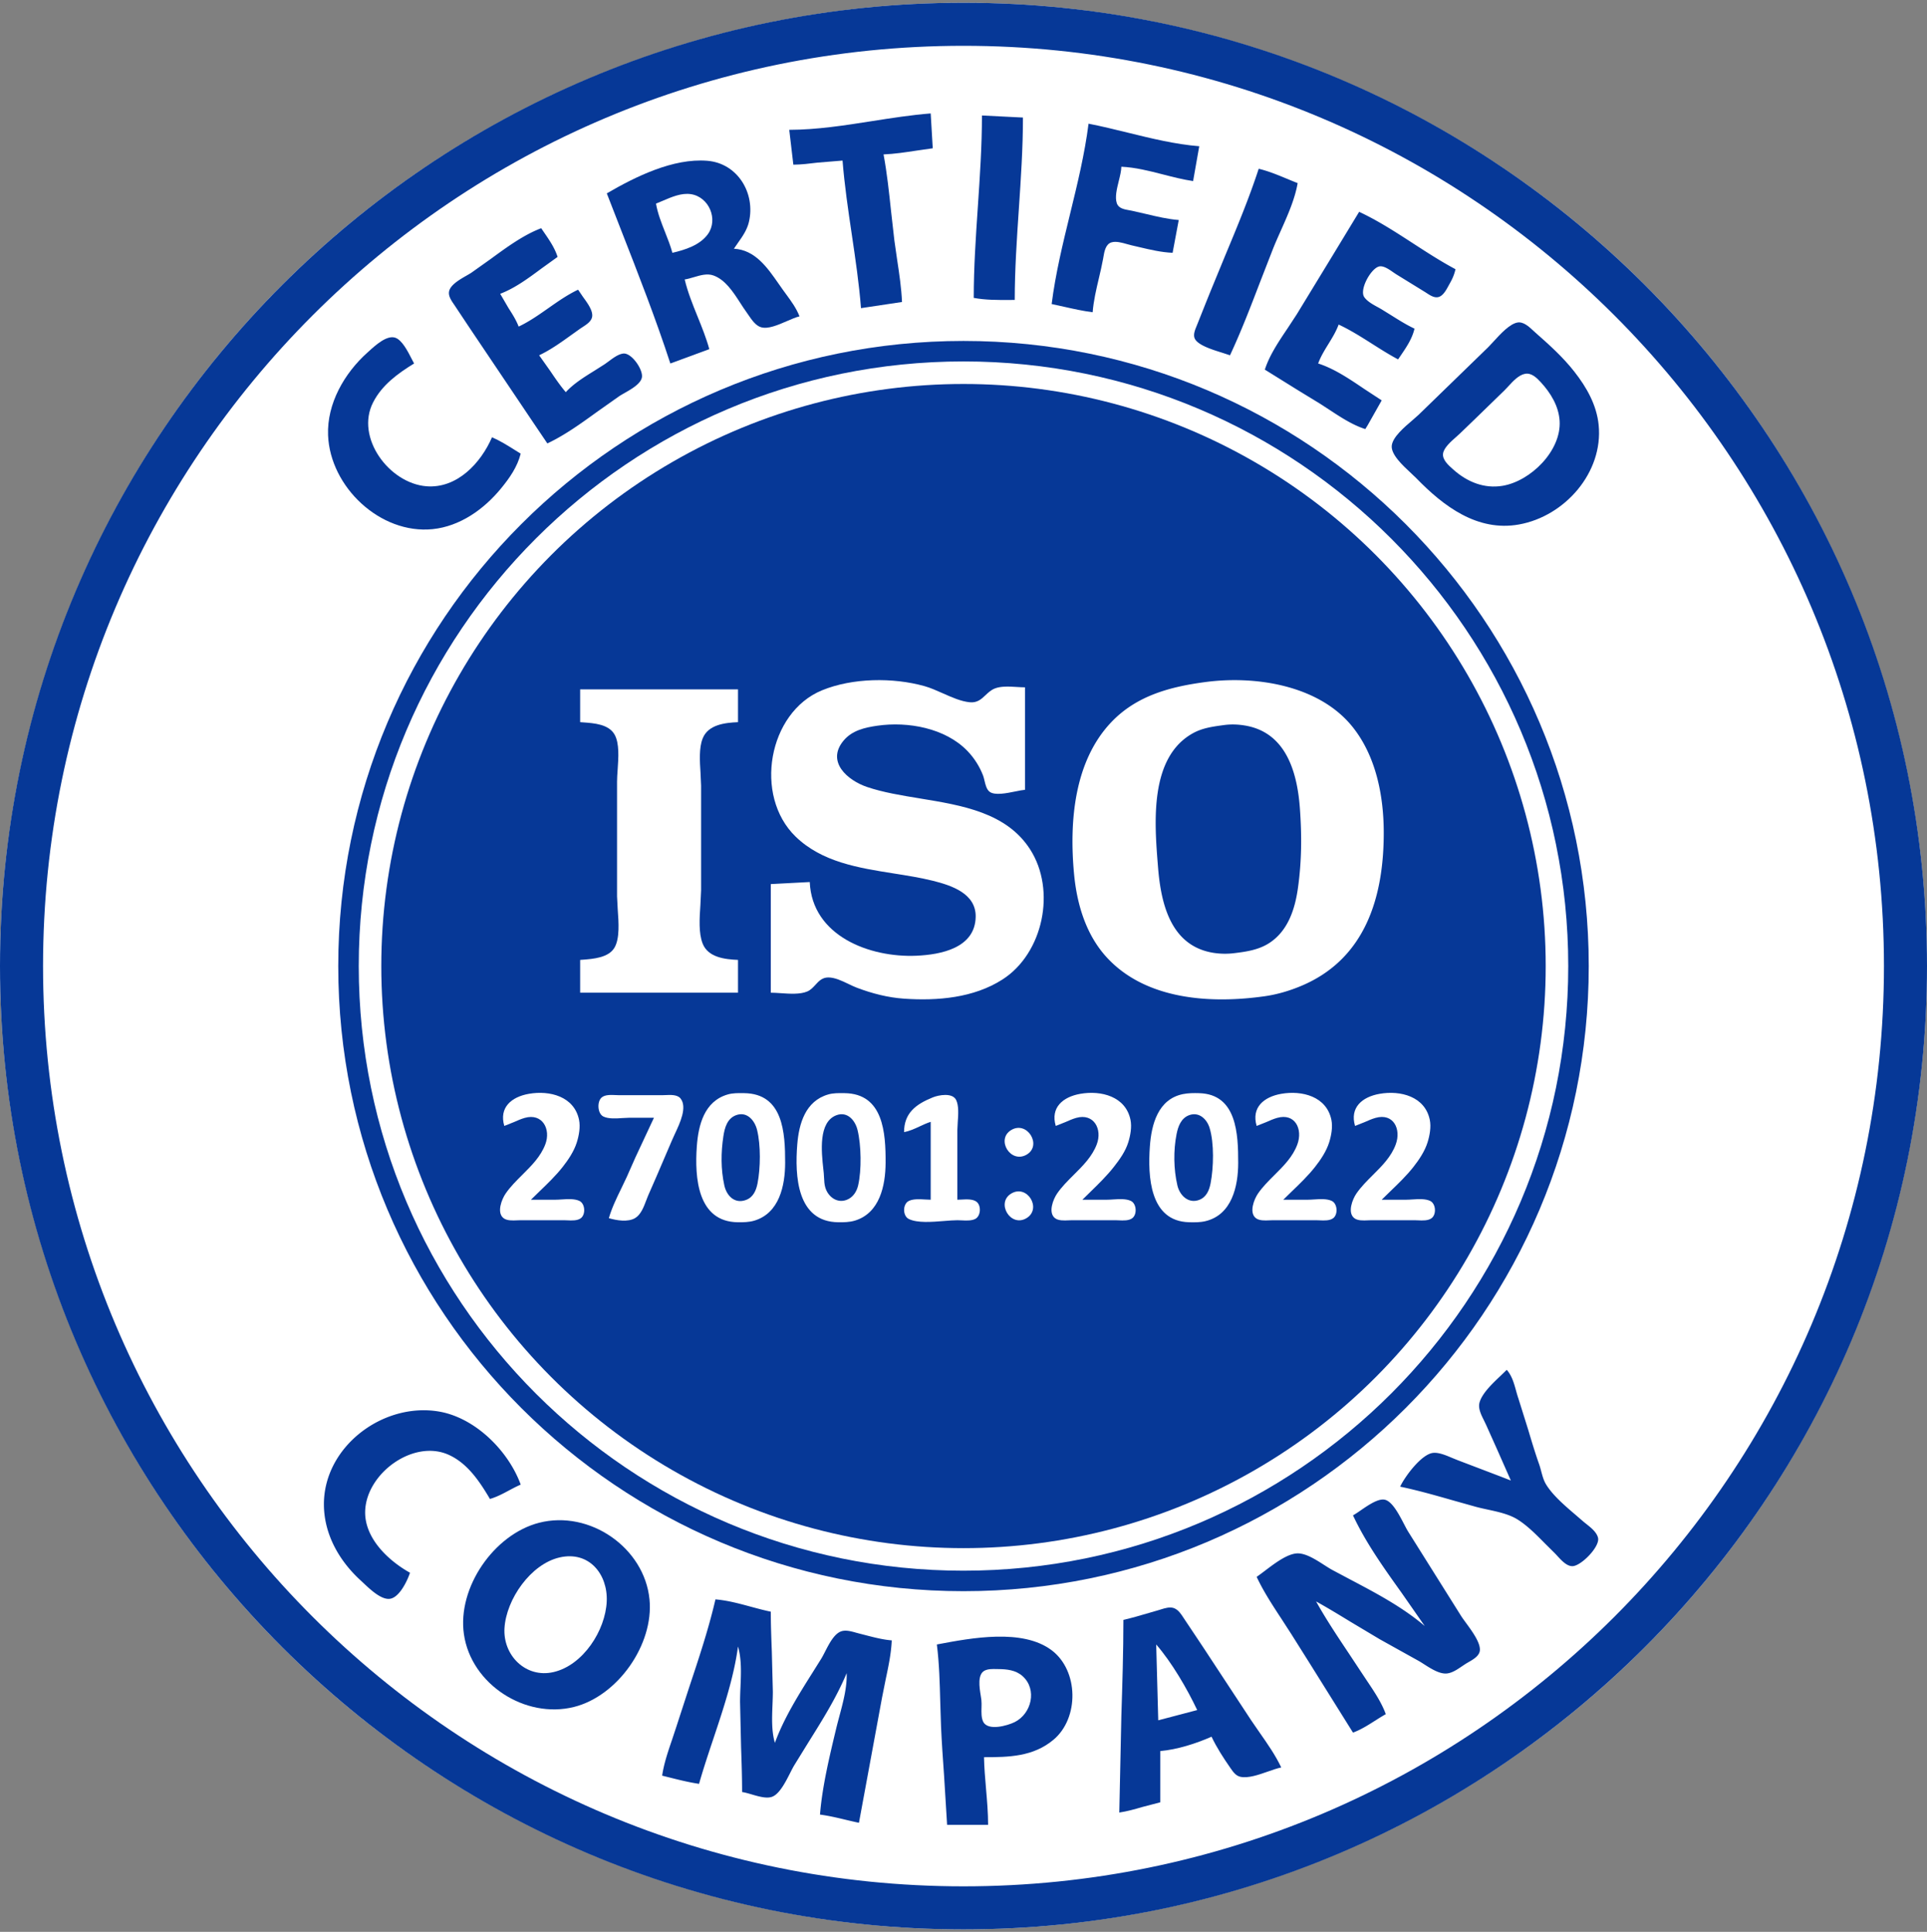 <svg xmlns="http://www.w3.org/2000/svg" width="368" height="369" fill="none" xmlns:v="https://vecta.io/nano"><rect width="100%" height="100%" fill="#808080" stroke="none"/><style><![CDATA[.B{fill-rule:evenodd}.C{fill:#063897}]]></style><g clip-path="url(#A)"><circle cx="184" cy="184.528" r="184" fill="#fff"/><g class="B C"><path d="M184 360.307c97.08 0 175.779-78.699 175.779-175.779S281.08 8.749 184 8.749 8.221 87.448 8.221 184.528 86.92 360.307 184 360.307zm0 8.221c101.62 0 184-82.38 184-184s-82.38-184-184-184-184 82.38-184 184 82.38 184 184 184zm0-68.511c63.783 0 115.489-51.706 115.489-115.489S247.783 69.038 184 69.038 68.511 120.745 68.511 184.528 120.217 300.017 184 300.017zm0 3.915c65.945 0 119.404-53.459 119.404-119.404S249.945 65.124 184 65.124 64.596 118.583 64.596 184.528 118.055 303.932 184 303.932z"/></g><circle cx="184" cy="184.528" r="111.183" class="C"/><path d="M150.723 24.8l.783 6.655c1.553-.013 3.084-.202 4.616-.391l4.78-.392c.372 4.712 1.067 9.402 1.761 14.091s1.39 9.381 1.762 14.096l7.83-1.174c-.115-2.687-.52-5.37-.924-8.044l-.53-3.701-.639-5.641v-.002h0c-.385-3.617-.769-7.243-1.43-10.8 2.117-.091 4.226-.413 6.33-.733l3.066-.441-.392-6.655c-3.723.294-7.456.879-11.192 1.465-5.269.826-10.547 1.653-15.821 1.667zm36.018 14.669h-.001c-.391 5.811-.783 11.622-.783 17.433 2.243.416 4.482.406 6.746.395l1.084-.003c.004-5.788.393-11.575.783-17.365.391-5.823.783-11.648.783-17.477l-7.83-.392c0 5.801-.391 11.605-.782 17.409zm21.14-15.843c-.737 5.8-2.129 11.503-3.521 17.205-1.395 5.716-2.791 11.432-3.526 17.246l2.358.516h.001c1.811.408 3.616.814 5.471 1.05.173-2.179.678-4.324 1.181-6.465.292-1.237.582-2.473.809-3.714l.033-.188.026-.153c.181-1.073.422-2.501 1.563-2.832.873-.253 1.988.064 2.963.34.306.087.597.169.863.23l1.43.333c2.11.499 4.241 1.003 6.4 1.096l1.174-6.264c-2.118-.169-4.202-.665-6.278-1.16l-2.726-.622c-.147-.031-.304-.058-.465-.086-.941-.165-2.037-.357-2.364-1.353-.38-1.156.006-2.72.378-4.226.242-.977.477-1.93.494-2.732 2.686.123 5.345.805 7.998 1.486 1.902.488 3.8.975 5.704 1.255l1.174-6.655c-4.556-.363-9.121-1.483-13.654-2.596-2.507-.616-5.005-1.229-7.486-1.71z" class="C"/><path d="M115.881 36.936l2.754 7.077c3.289 8.411 6.594 16.864 9.382 25.417l7.438-2.74c-.58-2.124-1.41-4.177-2.24-6.23-.941-2.326-1.882-4.652-2.458-7.081.564-.083 1.152-.257 1.749-.434 1.254-.371 2.546-.753 3.732-.33 2.263.807 3.782 3.159 5.147 5.274.401.62.788 1.219 1.177 1.754.123.169.25.356.383.55.622.912 1.363 1.997 2.366 2.305 1.343.413 3.245-.414 4.964-1.161.884-.384 1.72-.748 2.406-.91-.6-1.558-1.585-2.9-2.57-4.242l-.617-.847-.808-1.15c-2.157-3.099-4.504-6.471-8.533-6.68.247-.375.505-.739.762-1.103v-.001c.876-1.239 1.739-2.46 2.102-3.986 1.304-5.473-2.13-11.24-7.953-11.708-6.516-.524-13.713 3.034-19.183 6.227zm9.395 1.957c.323 1.875 1.028 3.659 1.734 5.443.516 1.306 1.032 2.612 1.398 3.953 2.418-.56 5.251-1.449 6.772-3.56 2.042-2.834.216-7.131-3.249-7.645-1.794-.267-3.654.535-5.365 1.271l-1.29.537z" class="B C"/><path d="M233.981 48.805l-.001.001-.001.003-2.844 6.919-.819 2.033-1.685 4.231-.136.339c-.285.698-.627 1.533-.371 2.238.479 1.322 3.353 2.211 5.348 2.828l1.422.467c2.128-4.551 3.943-9.285 5.751-14.004v-.001l2.47-6.353c.454-1.136.97-2.294 1.493-3.467 1.319-2.959 2.68-6.015 3.205-9.061-.683-.265-1.361-.547-2.041-.829-1.768-.734-3.541-1.471-5.398-1.911-1.824 5.598-4.114 11.094-6.393 16.567zm20.626-.191l-.001.003-6.959 11.417-1.773 2.706-.001.001c-1.69 2.512-3.456 5.138-4.324 7.863l6.251 3.888h0 .001l4.318 2.642 1.722 1.117c2.188 1.438 4.473 2.941 6.891 3.706l.454-.738 2.678-4.743-3.336-2.187c-2.818-1.908-5.752-3.894-8.8-4.859.486-1.328 1.221-2.524 1.957-3.719s1.471-2.391 1.957-3.719c2.236 1.045 4.334 2.375 6.431 3.706 1.62 1.027 3.239 2.054 4.923 2.95l.443-.652.001-.001c1.115-1.632 2.243-3.282 2.688-5.22-1.541-.729-3.001-1.646-4.455-2.56h0l-1.809-1.12a23.09 23.09 0 0 0-.787-.444c-.929-.51-1.949-1.07-2.528-1.877-1.011-1.407 1.228-5.465 2.798-5.87.826-.214 1.895.531 2.705 1.095l.552.372 5.481 3.377c.116.071.238.151.365.234h0c.683.447 1.5.981 2.293.746.857-.253 1.43-1.312 1.877-2.138l.235-.427c.523-.909.87-1.727 1.102-2.741-2.772-1.476-5.427-3.198-8.082-4.921-3.358-2.178-6.717-4.358-10.318-6.041l-4.95 8.154zm-140.5 29.992h0l4.123-2.912c.272-.183.63-.387 1.022-.611 1.342-.766 3.1-1.768 3.331-2.985.278-1.47-1.983-4.778-3.586-4.563-.934.126-1.884.834-2.727 1.462l-.781.563-1.982 1.259c-1.949 1.21-3.958 2.456-5.456 4.091-1.087-1.275-2.024-2.656-2.961-4.039l-2.128-3.008c2.202-1.042 4.21-2.487 6.199-3.918l1.63-1.162.45-.298c.799-.517 1.772-1.147 1.855-2.097.099-1.129-.901-2.499-1.766-3.683l-.93-1.37c-2.015.953-3.846 2.238-5.677 3.523s-3.661 2.57-5.676 3.523c-.479-1.263-1.203-2.392-1.928-3.523l-1.596-2.74c2.812-1.066 5.407-2.992 7.927-4.862l3.035-2.185c-.548-1.721-1.57-3.206-2.59-4.688l-.542-.793c-3.352 1.271-6.549 3.612-9.624 5.863l-3.686 2.62c-.263.175-.6.369-.969.581-1.359.781-3.158 1.816-3.329 3.109-.109.829.454 1.654.93 2.35l.238.354 2.278 3.427 1.114 1.663 11.384 16.933.001.002 2.839 4.205c3.372-1.595 6.494-3.857 9.579-6.092z" class="C"/><path d="M289.769 61.608c-1.496.281-3.244 2.196-4.566 3.643l-.982 1.047-13.31 12.934-1.17 1.032c-1.609 1.374-3.752 3.206-3.951 4.826-.208 1.693 2.099 3.828 3.684 5.296v.001l.978.933c5.217 5.379 11.688 10.289 19.642 8.858 8.776-1.58 16.106-9.957 15.201-19.001-.384-3.84-2.295-7.19-4.637-10.179-2.187-2.792-4.781-5.123-7.433-7.458-.13-.115-.268-.244-.413-.378-.84-.782-1.9-1.767-3.043-1.552zm1.499 9.788c-1.227.215-2.315 1.401-3.234 2.401-.238.26-.466.508-.681.722l-5.35 5.201v.001l-3.196 3.081c-.202.197-.454.418-.728.659-1.03.907-2.368 2.086-2.502 3.201-.139 1.166 1.034 2.206 1.852 2.93l.139.123c2.621 2.339 5.869 3.67 9.394 3.077 5.357-.901 11.232-6.698 10.878-12.4-.177-2.843-1.724-5.359-3.612-7.401-.744-.805-1.752-1.806-2.96-1.594z" class="B C"/><path d="M99.438 86.655l-1.081-.674c-1.426-.895-2.853-1.791-4.4-2.458-2.149 4.98-6.711 9.827-12.528 9.359-7.117-.573-13.603-9.308-10.18-16.015 1.707-3.345 4.719-5.525 7.831-7.438-.135-.242-.285-.537-.452-.861-.769-1.503-1.863-3.639-3.154-4.065-1.606-.53-3.793 1.461-5.026 2.585h-.001l-.3.272c-4.377 3.924-7.732 9.741-7.495 15.771.389 9.882 9.965 18.941 19.95 17.942 5.224-.523 9.816-3.795 13.069-7.763 1.642-2.002 3.126-4.121 3.765-6.655z" class="C"/><g fill="#fff"><path d="M147.2 168.868l7.438-.391c.449 10.29 11.425 14.466 20.358 14.078 4.726-.205 11.219-1.484 11.331-7.423.084-4.466-4.629-6.012-8.199-6.9-2.372-.589-4.883-.986-7.422-1.388-6.778-1.071-13.751-2.173-18.772-7.048-8.042-7.809-5.237-23.724 5.053-27.942 5.816-2.384 13.546-2.484 19.575-.793 1.133.319 2.304.84 3.486 1.366 1.716.764 3.453 1.538 5.126 1.711 1.443.148 2.219-.585 3.028-1.349.509-.481 1.032-.974 1.742-1.268 1.188-.49 2.803-.391 4.264-.301.543.033 1.066.065 1.537.065v19.575c-.458.036-1.086.163-1.782.304-1.775.361-3.995.811-4.976.071-.578-.436-.786-1.317-.977-2.122-.086-.362-.168-.709-.278-.994-.673-1.734-1.694-3.344-2.986-4.682-4.226-4.379-11.364-5.659-17.189-4.82-2.413.348-4.859.897-6.491 2.884-3.304 4.023.785 7.561 4.534 8.828 3.053 1.031 6.535 1.602 10.086 2.184 8.077 1.323 16.504 2.704 21.018 9.7 5.044 7.819 2.528 19.891-5.266 24.882-5.506 3.525-12.408 4.099-18.791 3.662-3.105-.213-6.102-.994-9.005-2.089-.508-.192-1.048-.451-1.604-.718-1.265-.607-2.616-1.255-3.876-1.247-1.153.008-1.789.701-2.437 1.407-.454.495-.913.995-1.56 1.271-1.364.581-3.327.447-5.078.327-.676-.047-1.321-.091-1.887-.091v-20.749z"/><path d="M212.222 137.946c4.834-5.086 11.266-6.777 17.974-7.669 9.55-1.269 21.611.592 28.004 8.447 4.572 5.617 6.055 13.286 6.055 20.357 0 12.22-3.48 24.025-15.659 29.194-2.235.948-4.64 1.671-7.047 2.013-10.26 1.459-22.603.74-30.108-7.328-4.048-4.35-5.792-10.259-6.33-16.049-.913-9.817-.053-21.425 7.111-28.965zm21.354.572l.143-.02c1.335-.181 2.586-.144 3.915.065 7.896 1.243 10.091 8.809 10.605 15.82.381 5.192.352 10.094-.375 15.268-.567 4.032-1.918 8.213-5.533 10.518-1.995 1.273-4.35 1.623-6.654 1.898a14.26 14.26 0 0 1-3.915-.06c-8.104-1.276-10.036-9.202-10.604-16.271l-.031-.383c-.66-8.186-1.67-20.706 6.72-25.317 1.79-.984 3.74-1.249 5.729-1.518z" class="B"/><path d="M110.791 137.941v-6.264h30.145v6.264c-2.487.106-5.718.462-6.756 3.133-.705 1.813-.545 4.299-.401 6.546l.11 2.457v19.966l-.132 2.814c-.171 2.534-.36 5.349.423 7.362 1.038 2.672 4.269 3.027 6.756 3.134v6.264h-30.145v-6.264l.396-.03c2.12-.159 5.082-.382 6.19-2.361.99-1.769.773-4.751.589-7.277l-.128-2.468v-21.923c0-.658.054-1.43.112-2.251.162-2.324.353-5.045-.573-6.712-1.109-1.997-3.901-2.197-6.038-2.35l-.548-.04zm-12.624 76.382l-1.86.741c-1.032-3.499 1.333-5.545 4.698-6.135 3.976-.697 8.652.5 9.574 4.961.283 1.369-.01 2.984-.422 4.306-.53 1.697-1.608 3.311-2.699 4.698-1.307 1.661-2.857 3.155-4.393 4.636l-1.668 1.628h4.697c.347 0 .739-.025 1.152-.051 1.175-.075 2.516-.159 3.422.287 1.075.529 1.209 2.54.28 3.276-.65.515-1.736.465-2.639.423l-.649-.02h-8.221c-.197 0-.417.01-.649.02-.903.042-1.989.092-2.639-.423-1.337-1.06-.336-3.598.411-4.687.897-1.306 2.044-2.446 3.194-3.589 1.745-1.735 3.496-3.475 4.382-5.807 1.109-2.918-.561-6.01-3.917-5.062-.709.201-1.382.499-2.054.798z"/><g class="B"><path d="M133.071 218.979c.293-4.076 1.414-8.63 5.908-9.929.956-.276 1.977-.263 2.967-.25l.164.002c7.467.089 7.839 7.583 7.83 13.309-.007 4.35-1.11 9.603-5.872 11.04-1.016.306-2.08.319-3.132.311-7.741-.057-8.29-8.553-7.865-14.483zm5.075-1.957c.245-1.605.716-3.377 2.416-4.01 2.094-.78 3.573 1 4.021 2.835.712 2.912.656 7.24.085 10.179-.263 1.351-.809 2.646-2.183 3.168-2.175.825-3.724-.779-4.162-2.777-.677-3.089-.652-6.287-.177-9.395zm14.11 1.565c.32-3.986 1.563-8.281 5.906-9.537.956-.276 1.977-.263 2.966-.25l.165.002c7.417.088 7.857 7.605 7.83 13.309-.021 4.346-1.122 9.607-5.872 11.04-1.016.306-2.08.319-3.132.311-7.952-.059-8.345-8.878-7.863-14.875zm4.975 4.714c-.357-3.267-.983-8.998 2.512-10.289 2.096-.774 3.573.995 4.023 2.835.708 2.897.787 7.659.114 10.57-.282 1.216-1.003 2.327-2.212 2.776-1.861.693-3.551-.621-4.065-2.386-.175-.601-.204-1.229-.234-1.856-.014-.296-.027-.591-.056-.883l-.082-.767z"/></g><path d="M203.477 214.323l-1.86.741c-1.032-3.499 1.333-5.545 4.698-6.135 3.976-.697 8.652.5 9.574 4.961.283 1.369-.011 2.984-.422 4.306-.54 1.73-1.65 3.289-2.759 4.698-1.357 1.726-2.947 3.274-4.526 4.814l-1.476 1.45h4.698c.346 0 .739-.025 1.152-.051 1.175-.075 2.515-.159 3.421.287 1.076.529 1.209 2.54.28 3.276-.649.515-1.735.465-2.638.423l-.649-.02h-8.221c-.197 0-.417.01-.649.02-.903.042-1.989.092-2.639-.423-1.336-1.06-.336-3.598.411-4.687.897-1.306 2.045-2.446 3.195-3.589 1.745-1.735 3.496-3.475 4.382-5.807 1.108-2.918-.561-6.01-3.917-5.062-.71.201-1.382.499-2.055.798z"/><path d="M219.591 218.979c.298-4.167 1.531-9.007 6.298-9.991 1.021-.211 2.094-.211 3.132-.182 7.203.203 7.44 7.872 7.438 13.305-.001 4.474-1.201 9.939-6.263 11.145-1.016.241-2.095.228-3.132.202-7.532-.187-7.879-8.824-7.473-14.479zm5.098-2.349c.288-1.472.856-3.047 2.392-3.618 1.894-.706 3.402.742 3.92 2.445.89 2.923.766 7.581.186 10.569-.262 1.346-.808 2.653-2.183 3.167-2.069.774-3.721-.873-4.16-2.776-.722-3.127-.768-6.644-.155-9.787z" class="B"/><path d="M241.843 214.323l-1.86.741c-1.032-3.499 1.333-5.545 4.698-6.135 3.976-.697 8.652.5 9.574 4.961.283 1.369-.01 2.984-.422 4.306-.53 1.697-1.609 3.311-2.7 4.698-1.307 1.661-2.856 3.155-4.393 4.636l-1.668 1.628h4.698c.346 0 .739-.025 1.152-.051 1.175-.075 2.515-.159 3.421.287 1.075.529 1.209 2.54.28 3.276-.65.515-1.735.465-2.638.423l-.649-.02h-8.221c-.198 0-.417.01-.649.02-.903.042-1.989.092-2.639-.423-1.337-1.06-.336-3.598.411-4.687.889-1.294 2.022-2.422 3.157-3.552 1.749-1.74 3.501-3.484 4.366-5.844 1.068-2.915-.43-6.032-3.863-5.062-.71.201-1.382.499-2.055.798zm18.792 0l-1.861.741c-1.031-3.499 1.333-5.545 4.698-6.135 3.976-.697 8.652.5 9.574 4.961.283 1.369-.01 2.984-.422 4.306-.53 1.697-1.608 3.311-2.699 4.698-1.307 1.661-2.857 3.155-4.393 4.636l-1.668 1.628h4.698c.346 0 .738-.025 1.151-.051 1.175-.075 2.516-.159 3.422.287 1.075.529 1.209 2.54.28 3.276-.65.515-1.736.465-2.639.423l-.648-.02h-8.222c-.197 0-.417.01-.648.02-.904.042-1.989.092-2.639-.423-1.337-1.06-.336-3.598.411-4.687.888-1.294 2.022-2.422 3.157-3.552 1.748-1.74 3.5-3.484 4.365-5.844 1.068-2.915-.43-6.032-3.863-5.062-.709.201-1.381.499-2.054.798zm-139.302 6.782l3.552-7.607h-4.698l-1.268.059c-1.272.084-2.73.181-3.697-.295-1.137-.56-1.251-2.898-.28-3.668.65-.515 1.736-.465 2.639-.423l.649.021h8.221l.623-.02c1.009-.047 2.293-.106 2.889.647 1.314 1.661-.103 4.679-1.083 6.766l-.55 1.22-2.908 6.785-1.653 3.785-.364.925c-.478 1.266-1.027 2.719-2.127 3.37-1.376.815-3.573.435-5.006.011.567-1.969 1.491-3.863 2.403-5.735l1-2.095 1.658-3.746zm54.304-5.954c-.959.448-1.913.893-2.99 1.088.013-3.612 2.208-5.3 5.48-6.626 1.163-.472 3.76-.94 4.462.486.535 1.087.415 2.782.311 4.251l-.075 1.497v13.311l.766-.029c1.002-.055 2.218-.12 2.913.431.929.737.796 2.747-.28 3.277-.723.355-1.721.306-2.608.262l-.791-.026c-.707 0-1.575.07-2.509.145-2.364.191-5.142.415-6.762-.381-1.196-.589-1.196-2.854 0-3.443.846-.416 2.066-.344 3.144-.279l1.038.043v-14.877c-.734.232-1.418.552-2.099.87zm17.456.707c-2.949 1.796-.09 6.489 2.985 4.676 2.986-1.761.078-6.541-2.985-4.676zm0 12.136c-2.927 1.783-.091 6.53 2.954 4.676 2.968-1.808.117-6.546-2.954-4.676z"/></g><g class="C"><path d="M287.745 261.651l-1.155 1.118c-1.594 1.51-3.573 3.384-4.049 5.146-.297 1.101.319 2.332.861 3.413v.001l.427.892 2.075 4.632.002.003v.001l2.622 5.935-.87-.338-1.007-.392-.003-.001-8.299-3.163-1.051-.427c-1.175-.499-2.535-1.076-3.632-.953-2.234.249-5.398 4.56-6.279 6.448 3.39.709 6.752 1.669 10.103 2.626h.001l.003.001 4.378 1.229c.699.189 1.453.353 2.225.52 1.956.424 4.027.873 5.605 1.831 1.883 1.143 3.664 2.945 5.338 4.639l1.709 1.697a14.18 14.18 0 0 1 .642.674l.002.001.002.002c.81.884 1.803 1.967 2.877 1.967 1.639 0 5.294-3.71 4.909-5.399-.244-1.072-1.316-1.925-2.24-2.66-.255-.203-.499-.397-.711-.585l-1.316-1.135-.001-.001c-2.046-1.748-4.411-3.768-5.675-5.865-.447-.741-.682-1.621-.914-2.49-.124-.464-.247-.925-.401-1.358-.769-2.169-1.427-4.375-2.085-6.58v-.001l-1.864-5.947c-.174-.506-.319-1.026-.463-1.545-.394-1.414-.786-2.824-1.766-3.936zM78.298 300.409c-4.122-2.298-8.707-6.601-8.562-11.745.204-7.249 9.247-13.851 16-10.759 3.604 1.65 5.886 5.127 7.83 8.41 1.291-.373 2.453-.993 3.62-1.617.738-.394 1.477-.789 2.253-1.123-2.345-6.446-8.687-12.802-15.659-13.966-10.691-1.786-22.036 6.783-21.922 17.881.058 5.627 2.937 10.675 7.047 14.418l.523.488c1.308 1.233 3.31 3.12 4.921 3.003 1.883-.136 3.441-3.456 3.95-4.99zm180.085-10.962c2.445 5.231 5.867 10.018 9.26 14.764l4.442 6.376c-4.271-3.64-9.357-6.321-14.348-8.952l-3.269-1.739c-.49-.265-1.037-.616-1.618-.988-1.6-1.025-3.45-2.212-5.037-2.198-1.889.016-4.325 1.863-6.254 3.326-.581.44-1.116.846-1.576 1.156 1.299 2.779 3.031 5.42 4.741 8.029l1.895 2.932 3.511 5.581.012.02 8.241 13.191c1.494-.547 2.822-1.392 4.154-2.239.694-.441 1.39-.884 2.11-1.285-.819-2.236-2.208-4.304-3.558-6.316l-.001-.001-1.005-1.512-2.518-3.809-.002-.002c-2.166-3.247-4.351-6.522-6.227-9.891 2.248 1.247 4.448 2.589 6.649 3.933h.001l5.486 3.278 3.899 2.173.003.002 3.537 1.967c.319.181.673.407 1.049.647 1.368.874 3.033 1.937 4.431 1.751.991-.131 1.93-.769 2.795-1.358h.001l.728-.483.106-.065.098-.058.086-.051.205-.118.019-.011.002-.001c.923-.53 2.086-1.196 2.18-2.247.13-1.459-1.444-3.613-2.643-5.253-.38-.52-.723-.988-.961-1.366l-10.073-16.051c-.234-.373-.507-.897-.812-1.482-.939-1.804-2.186-4.197-3.557-4.607-1.246-.372-3.191.964-4.72 2.014-.562.386-1.068.733-1.462.943z"/><path d="M102.962 290.86c-8.624 2.209-15.651 12.386-14.368 21.293 1.38 9.576 11.725 16.221 21.023 13.893 8.339-2.089 15.267-11.925 14.418-20.548-.97-9.862-11.411-17.113-21.073-14.638zm3.915 6.624c-5.523 1.259-10.194 7.986-10.534 13.495-.322 5.206 4.059 9.627 9.359 8.406 5.65-1.303 9.92-7.946 10.164-13.495.227-5.185-3.357-9.69-8.989-8.406z" class="B"/><path d="M131.65 322.183c1.836-5.522 3.682-11.074 4.98-16.685 2.269.185 4.498.789 6.721 1.39h.002c1.282.347 2.563.694 3.847.959 0 2.551.098 5.089.196 7.628l.195 7.64c0 .817-.034 1.667-.068 2.53-.098 2.456-.201 5.022.46 7.257 1.732-4.76 4.575-9.272 7.314-13.618v-.001l1.524-2.432c.233-.376.478-.853.741-1.367.78-1.523 1.725-3.369 3.031-3.862.872-.329 1.932-.032 2.858.228l.583.157 1.259.323c1.65.429 3.304.859 5.005.998-.108 2.5-.637 4.993-1.163 7.47v.001l-.697 3.491-4.404 23.88c-.868-.179-1.729-.384-2.59-.589l-.002-.001c-1.604-.382-3.206-.764-4.846-.976.42-5.276 1.769-10.916 3.006-16.083l.086-.359c.185-.774.398-1.57.615-2.378v-.001h0c.721-2.693 1.48-5.531 1.382-8.191-1.923 4.618-4.644 8.965-7.331 13.257l-2.691 4.36c-.23.383-.485.886-.766 1.44-.894 1.762-2.046 4.033-3.454 4.552-1.038.383-2.525-.052-3.878-.448-.672-.196-1.312-.383-1.846-.455 0-2.87-.098-5.734-.196-8.6l-.195-8.625a66.07 66.07 0 0 1 .081-2.79h0c.112-2.636.23-5.401-.473-7.781-.796 5.904-2.772 11.827-4.72 17.664-.962 2.88-1.916 5.74-2.718 8.566-1.935-.285-3.906-.779-5.831-1.263l-.015-.003-1.201-.3c.341-2.308 1.112-4.57 1.874-6.808l.857-2.588 2.468-7.587z"/><g class="B"><path d="M214.145 327.808v.002l-.392 18.403c1.514-.223 2.987-.649 4.461-1.076h0l3.369-.881v-9.788c3.221-.28 6.835-1.433 9.787-2.74.964 2.037 2.239 4.012 3.525 5.865l.087.126.005.007c.493.714 1.032 1.495 1.936 1.671 1.494.289 3.427-.388 5.213-1.014.913-.32 1.787-.626 2.545-.783-1.105-2.336-2.627-4.513-4.131-6.663l-1.611-2.341-4.5-6.848-.001-.001-4.503-6.853-1.187-1.786-2.468-3.695-.247-.376c-.467-.719-.989-1.523-1.782-1.845-.805-.326-1.748-.03-2.58.231l-.48.147-1.778.516c-1.617.475-3.237.951-4.877 1.327 0 6.125-.196 12.26-.391 18.395zm6.655-13.697l.391 14.485 7.439-1.958c-1.943-4.107-4.851-9.098-7.83-12.527zm-41.889 0c.46 3.644.555 7.316.649 10.987l.149 4.672c.136 3.107.356 6.213.576 9.319v.002l.583 9.471h7.83c-.002-2.301-.199-4.598-.397-6.894-.172-2.008-.345-4.016-.386-6.025 4.752 0 9.41-.096 13.274-3.339 4.936-4.144 4.814-13.216-.371-17.101-5.568-4.172-15.313-2.335-21.688-1.133l-.219.041zm9.128 4.988c-1.403.715-1.006 3.174-.746 4.788l.119.794c.053.448.04.958.027 1.481-.024.954-.049 1.951.32 2.701.904 1.837 4.682.74 6.022.07 3.203-1.601 4.347-6.238 1.488-8.786-1.28-1.142-2.973-1.325-4.614-1.336l-.378-.007c-.746-.016-1.591-.035-2.238.295z"/></g></g></g><defs><clipPath id="A"><path fill="#fff" transform="translate(0 .528)" d="M0 0h368v368H0z"/></clipPath></defs></svg>